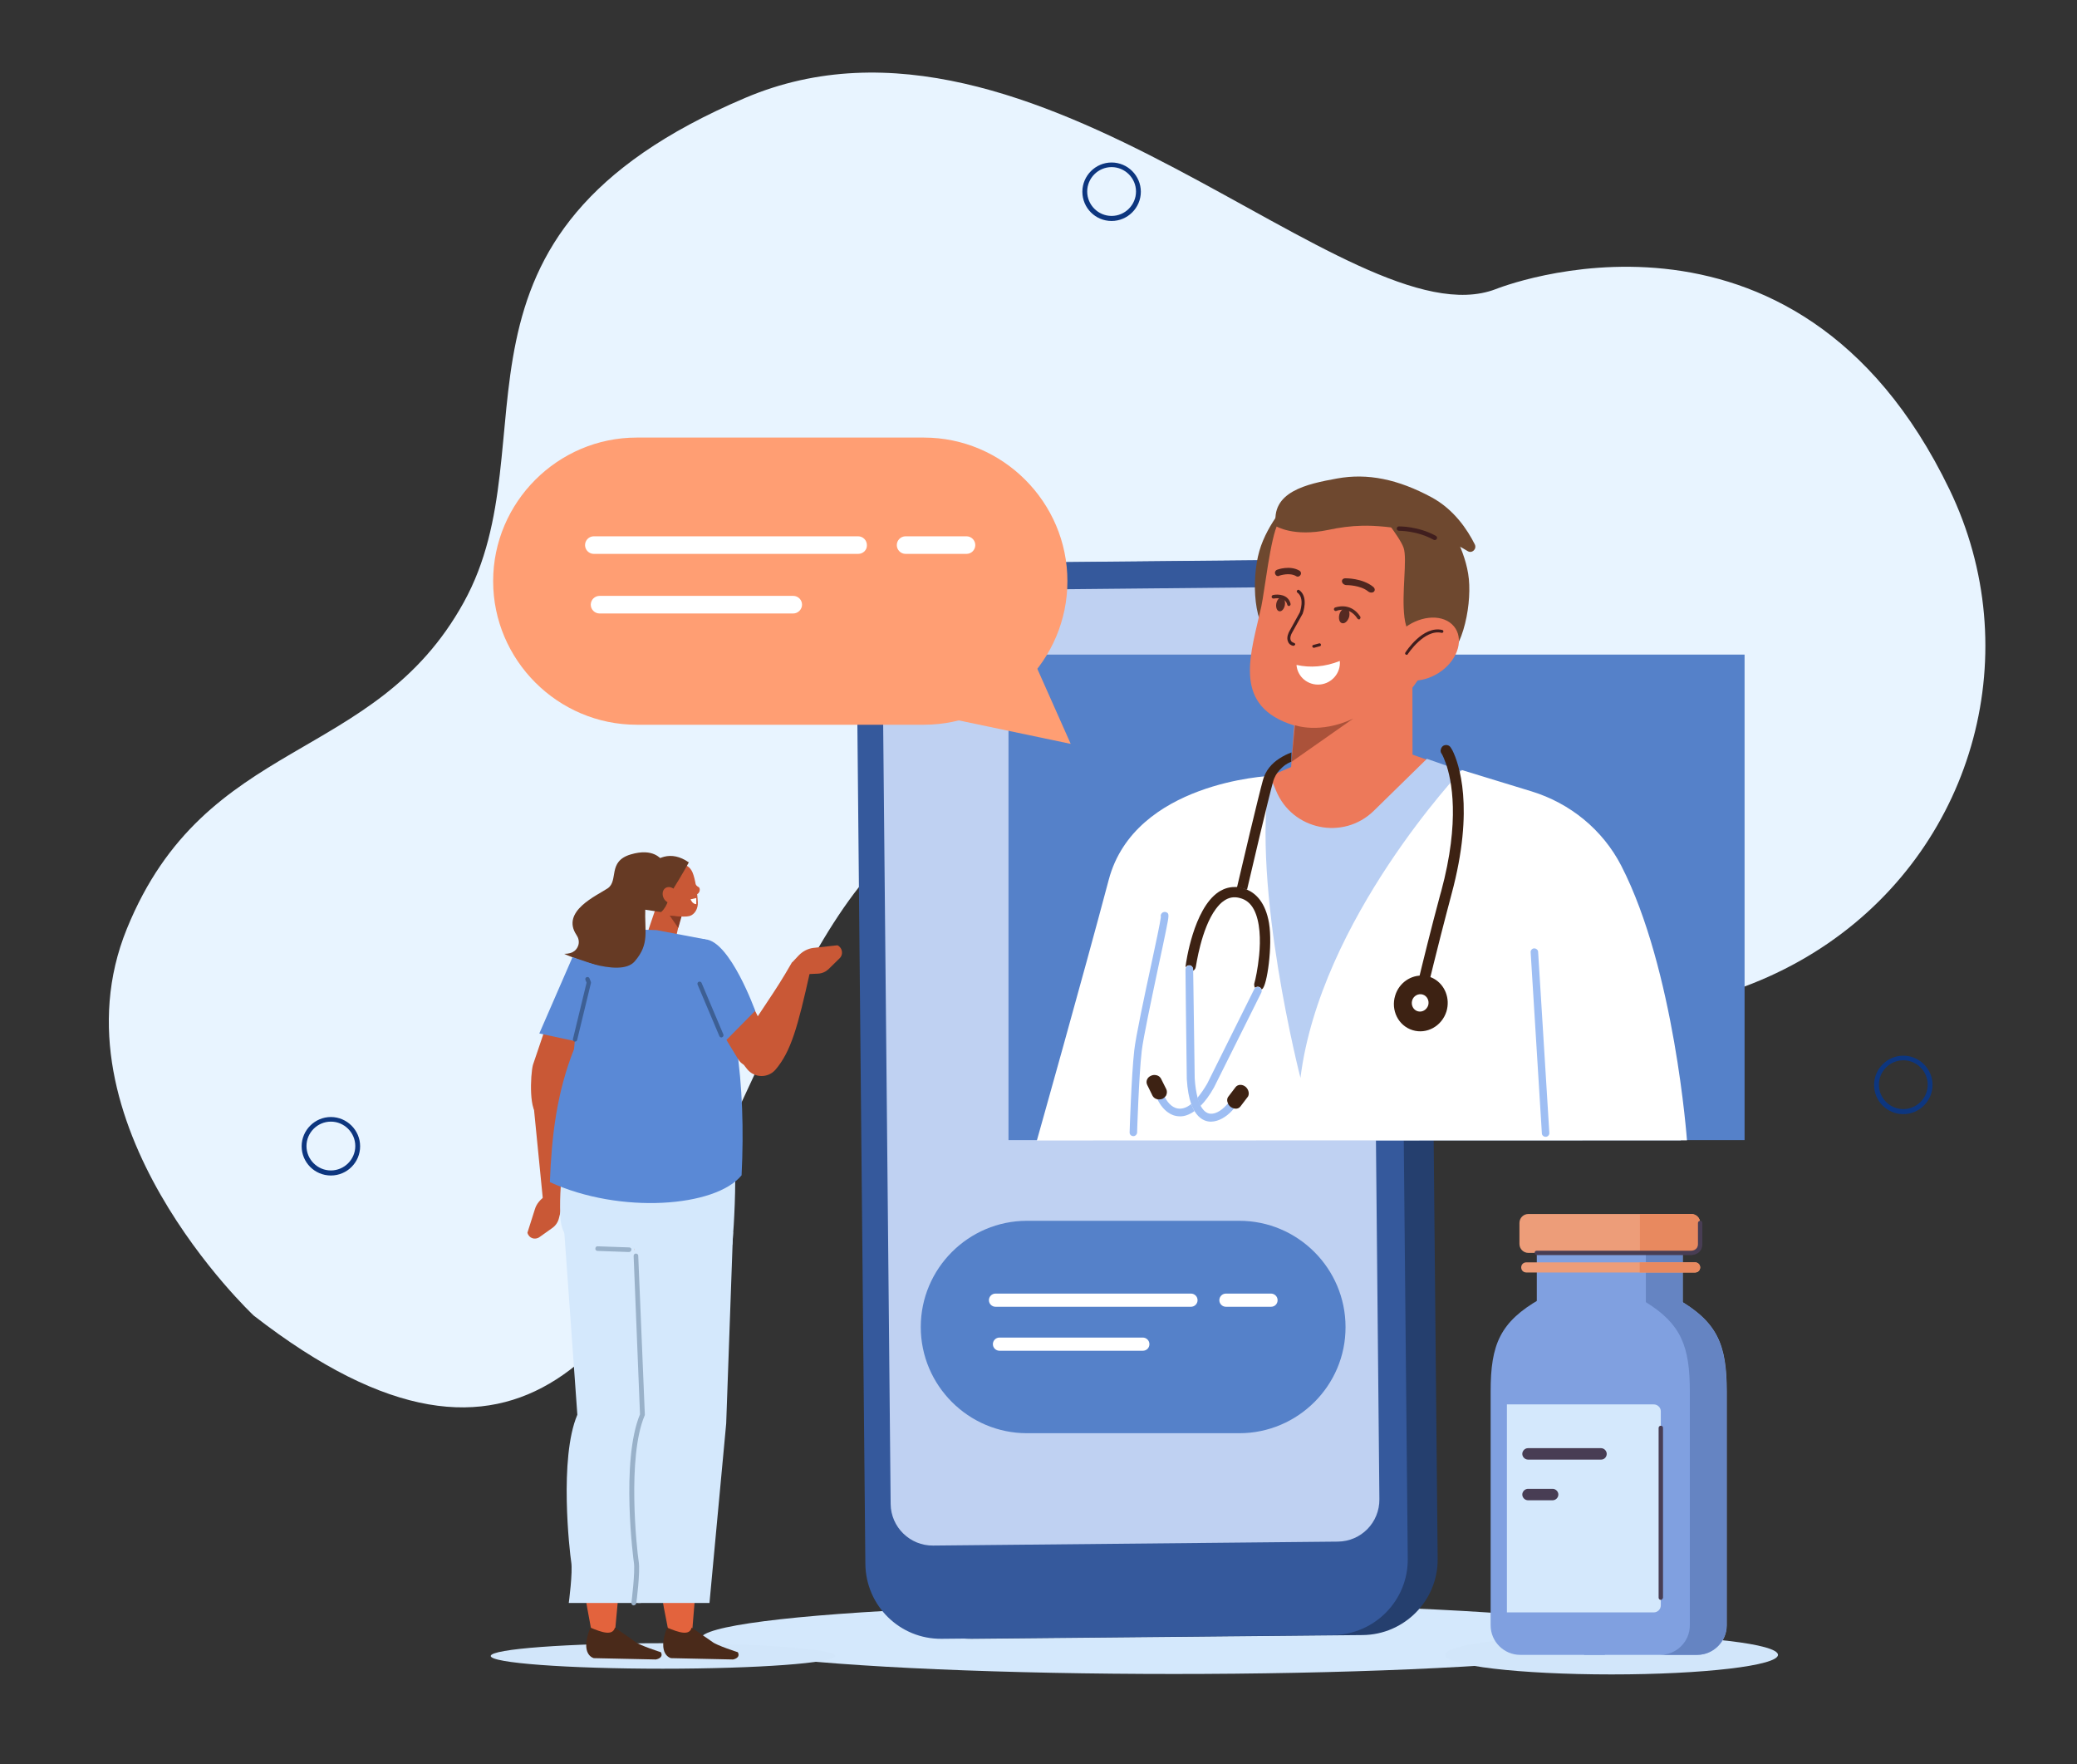 <?xml version="1.0" encoding="UTF-8"?>
<!-- Generator: Adobe Illustrator 27.7.0, SVG Export Plug-In . SVG Version: 6.00 Build 0)  -->
<svg xmlns="http://www.w3.org/2000/svg" xmlns:xlink="http://www.w3.org/1999/xlink" version="1.1" x="0px" y="0px" viewBox="0 0 944.7 802.3" style="enable-background:new 0 0 944.7 802.3;" xml:space="preserve">
<rect x="0" y="0" width="944.7" height="802.3" fill="#333333" stroke="none"/>
<style type="text/css">
	.st0{fill:#E8F4FF;}
	.st1{fill:#0D367F;}
	.st2{fill:#D4E8FC;}
	.st3{fill:#253F6E;}
	.st4{fill:#35599C;}
	.st5{fill:#BFD1F2;}
	.st6{fill:#D2E6FA;}
	.st7{fill:#80A0E0;}
	.st8{fill:#6584C2;}
	.st9{fill:#483D54;}
	.st10{fill:#ED9D79;}
	.st11{fill:#E8895F;}
	.st12{fill:#C95836;}
	.st13{fill-rule:evenodd;clip-rule:evenodd;fill:#D2E6FA;}
	.st14{fill-rule:evenodd;clip-rule:evenodd;fill:#E3633D;}
	.st15{fill-rule:evenodd;clip-rule:evenodd;fill:#4A2A1A;}
	.st16{fill-rule:evenodd;clip-rule:evenodd;fill:#D4E8FC;}
	.st17{fill-rule:evenodd;clip-rule:evenodd;fill:#C95836;}
	.st18{fill-rule:evenodd;clip-rule:evenodd;fill:#873B24;}
	.st19{fill-rule:evenodd;clip-rule:evenodd;fill:#663A24;}
	.st20{fill-rule:evenodd;clip-rule:evenodd;fill:#5A89D6;}
	.st21{fill:#99B1C9;}
	.st22{fill:#3D5F94;}
	.st23{fill:#5581C9;}
	.st24{fill:#6E482F;}
	.st25{fill:#ED795A;}
	.st26{fill:#AB523A;}
	.st27{fill:#4F261F;}
	.st28{fill:#401E1E;}
	.st29{fill:#572A22;}
	.st30{fill:#FFFFFF;}
	.st31{fill:#B9CFF3;}
	.st32{fill:#9EBEF3;}
	.st33{fill:#3D2213;}
	.st34{fill:#FF9E73;}
</style>
<g id="background">
</g>
<g id="image">
	<g>
		<path class="st0" d="M115.4,598.3c0,0-93.6-87.7-57.7-175.9c35.9-88.2,112.4-74.6,153.2-148.4c40.8-73.7-20-166.7,128.1-229.5    c131.8-56,275.2,112.2,341.3,87c0,0,135.9-55.1,206.4,91.1s-93.5,348.9-372.4,165.7C311.2,254.9,361.5,789.4,115.4,598.3z"></path>
		<path class="st1" d="M505.6,100.5c-7.4,0-13.3-6-13.3-13.3s6-13.3,13.3-13.3s13.3,6,13.3,13.3S512.9,100.5,505.6,100.5z M505.6,76    c-6.1,0-11.1,5-11.1,11.1s5,11.1,11.1,11.1s11.1-5,11.1-11.1S511.7,76,505.6,76z"></path>
		<path class="st1" d="M865.7,506.7c-7.4,0-13.3-6-13.3-13.3s6-13.3,13.3-13.3s13.3,6,13.3,13.3S873,506.7,865.7,506.7z     M865.7,482.2c-6.1,0-11.1,5-11.1,11.1s5,11.1,11.1,11.1s11.1-5,11.1-11.1S871.8,482.2,865.7,482.2z"></path>
		<path class="st1" d="M150.5,534.6c-7.4,0-13.3-6-13.3-13.3s6-13.3,13.3-13.3s13.3,6,13.3,13.3S157.9,534.6,150.5,534.6z     M150.5,510.1c-6.1,0-11.1,5-11.1,11.1s5,11.1,11.1,11.1s11.1-5,11.1-11.1S156.6,510.1,150.5,510.1z"></path>
		<ellipse class="st2" cx="533.9" cy="745.3" rx="215.2" ry="16"></ellipse>
		<path class="st3" d="M441.9,745.3l177.9-1.7c19-0.2,34.3-15.7,34.1-34.7l-4-420.3c-0.2-19-15.7-34.3-34.7-34.1l-177.9,1.7    c-19,0.2-34.3,15.7-34.1,34.7l4,420.3C407.4,730.3,422.9,745.5,441.9,745.3z"></path>
		<path class="st4" d="M428.3,745.3l177.9-1.7c19-0.2,34.3-15.7,34.1-34.7l-4-420.3c-0.2-19-15.7-34.3-34.7-34.1l-177.9,1.7    c-19,0.2-34.3,15.7-34.1,34.7l4,420.3C393.8,730.3,409.3,745.5,428.3,745.3z"></path>
		<path class="st5" d="M424.4,702.9l184.1-1.8c10.6-0.1,19-8.7,18.9-19.3l-3.8-396.1c-0.1-10.6-8.7-19-19.3-18.9l-184.1,1.8    c-10.6,0.1-19,8.7-18.9,19.3l3.8,396.1C405.2,694.5,413.9,703,424.4,702.9z"></path>
		<g>
			<ellipse class="st6" cx="733" cy="752.6" rx="75.7" ry="8.9"></ellipse>
			<path class="st7" d="M730,584.7h-27.5l-1.9,6c-18.4,10.5-22.6,20.8-22.6,42.1v106.4c0,7.4,6.1,13.4,13.4,13.4H730V584.7z"></path>
			<path class="st7" d="M715.9,584.7h45l1.9,6c18.4,10.5,22.6,20.8,22.6,42.1v106.4c0,7.4-6.1,13.4-13.4,13.4h-51.5L715.9,584.7z"></path>
			<rect x="699" y="563.9" class="st7" width="66.4" height="29.6"></rect>
			<path class="st8" d="M765.3,592.2v-28.3h-16.7v28.3c16.2,10,20,20.3,20,40.6v106.4c0,7.4-6.1,13.4-13.4,13.4h-34.8l0,0h51.5     c7.4,0,13.4-6.1,13.4-13.4V632.8C785.3,612.5,781.5,602.2,765.3,592.2z"></path>
			<path class="st2" d="M752.2,638.7h-66.8v94.6h66.8c1.7,0,3.2-1.4,3.2-3.2v-88.3C755.4,640.1,753.9,638.7,752.2,638.7z"></path>
			<path class="st9" d="M728.3,663.8H695c-1.4,0-2.6-1.2-2.6-2.6s1.2-2.6,2.6-2.6h33.2c1.4,0,2.6,1.2,2.6,2.6     S729.7,663.8,728.3,663.8z"></path>
			<path class="st9" d="M706.2,682.3H695c-1.4,0-2.6-1.2-2.6-2.6s1.2-2.6,2.6-2.6h11.2c1.4,0,2.6,1.2,2.6,2.6     S707.6,682.3,706.2,682.3z"></path>
			<path class="st10" d="M769.2,569.8h-74c-2.3,0-4.1-1.8-4.1-4.1l0-9.5c0-2.3,1.8-4.1,4.1-4.1h74c2.3,0,4.1,1.8,4.1,4.1v9.5     C773.3,568,771.5,569.8,769.2,569.8z"></path>
			<path class="st10" d="M771,578.7h-76.8c-1.3,0-2.3-1-2.3-2.3l0,0c0-1.3,1-2.3,2.3-2.3H771c1.3,0,2.3,1,2.3,2.3l0,0     C773.3,577.7,772.3,578.7,771,578.7z"></path>
			<path class="st11" d="M769.2,552.1h-23.3v17.7h23.3c2.3,0,4.1-1.8,4.1-4.1v-9.5C773.3,553.9,771.5,552.1,769.2,552.1z"></path>
			<path class="st11" d="M771,574.1h-25.2v4.6H771c1.3,0,2.3-1,2.3-2.3C773.3,575.2,772.3,574.1,771,574.1z"></path>
			<path class="st9" d="M765.3,570.8H699c-0.5,0-1-0.4-1-1s0.4-1,1-1h70.2c0.3,0,3.1-0.1,3.1-3.1v-9.5c0-0.5,0.4-1,1-1s1,0.4,1,1     v9.5c0,4-3.3,5.1-5.1,5.1H765.3z"></path>
			<path class="st9" d="M755.4,727.6c-0.5,0-1-0.4-1-1v-77.2c0-0.5,0.4-1,1-1s1,0.4,1,1v77.2C756.3,727.1,755.9,727.6,755.4,727.6z"></path>
		</g>
		<g>
			<g>
				<path class="st12" d="M338.8,471.6c9-15,12.7-18.7,21.4-33.9l8.2,4.4c-5.6,25.2-8.7,36.2-15.7,44.4c-3.4,3.9-9.5,3.8-12.8-0.2      C332.9,478,337.7,474.8,338.8,471.6z"></path>
				<path class="st12" d="M363.3,443.2l8.8-0.4c1.8-0.1,3.4-0.8,4.7-2l5.1-5c1.8-1.7,1.3-4.8-1-5.9l0,0l-11,1.2      c-2.4,0.3-4.8,1.5-6.7,3.5l-3.1,3.3L363.3,443.2z"></path>
				<path class="st13" d="M379.9,753.1c-0.1,3.2-35.2,5.8-78.5,5.8s-78.3-2.6-78.2-5.8c0.1-3.2,35.2-5.8,78.5-5.8      C344.9,747.3,379.9,749.9,379.9,753.1z"></path>
				<path class="st14" d="M269.3,742.9c0,0-15.2-70.9-3.3-98.9l-4.4-72.9l35.8-20.2l-17.8,192.6L269.3,742.9z"></path>
				<path class="st15" d="M279.7,740.2l9.3,6.5c1.9,1.6,11.6,4.7,11.6,4.7l0,0c1.1,2-0.7,3-2.3,3.3l-28.2-0.6c0,0-6.6-1.4-1.6-13.9      C273.8,742.4,278.6,744.1,279.7,740.2z"></path>
				<path class="st16" d="M301.7,566l-3.5,81.4l-6.7,81.6h-32.8c0,0,1.9-14.2,1.1-18.7c-0.7-4.5-5.6-47.2,2.8-66.9l-6.3-88.1      L301.7,566z"></path>
				<path class="st14" d="M304.3,742.9c0,0-15.9-70.9-4.2-98.9l-14.6-96.2l45.1,3.1l-15.9,192.6L304.3,742.9z"></path>
				<path class="st17" d="M259.3,486.4c-8.6,0.3-15.7,5.4-16.7,15.3l4.8,48.5l9-4.9l2.3-36.7L259.3,486.4z"></path>
				<path class="st12" d="M256.4,545.4l-2.2,8.7c-0.4,1.7-1.5,3.3-2.9,4.3l-5.9,4.2c-2.1,1.5-4.9,0.5-5.5-2l0,0l3.4-10.7      c0.7-2.4,2.5-4.5,4.8-6l3.9-2.5L256.4,545.4z"></path>
				<path class="st17" d="M310.7,412c0,0-2,8.7-3.6,16c-0.4,1.9-1.9,3.5-3.7,4.1c-1.9,0.6-3.9,0.1-5.3-1.2c-0.5-0.4-0.9-0.9-1.3-1.3      c-1.9-1.8-2.6-4.7-1.7-7.2c2.2-6.6,6.3-18.6,6.3-18.6L310.7,412L310.7,412z"></path>
				<polygon class="st18" points="310,416.8 308.5,422 304.6,416.4     "></polygon>
				<path class="st17" d="M297,401.5c-0.6-2.5,0.9-5.1,3.5-5.8c2.7-0.7,6.1-1.6,8.8-2.3c2.5-0.7,4.7,1,5.7,3.4      c1.2,2.8,2.2,9.1,2.4,13.7c0.1,2.6-1.3,5.4-3.8,6.1c-2.7,0.7-11.4,0.2-13.3-4.4C298.7,408.6,297.9,405.2,297,401.5L297,401.5z"></path>
				<path class="st19" d="M288.6,413c0,0,1.3-13.4,4.9-17.5c4.8-5.6,11.6-9,19.8-3.3c0,0-2.9,5.4-7.6,12.9c-1.8,2.9-1.6,6.6-5,9.7      L288.6,413z"></path>
				<path class="st17" d="M302.1,408.9c1.2,1.8,3.3,2.4,4.8,1.4c1.5-1,1.7-3.3,0.5-5c-1.2-1.8-3.3-2.4-4.8-1.4      C301.2,404.9,301,407.1,302.1,408.9z"></path>
				<path class="st17" d="M277.1,426.8c0,0-16.1,66.6-24.2,66.5l-7.7,13.5c-4.7,0-4-17.9-2.8-22.5l10.8-31.9l2.6-5.8      c3.4-8.2,5.3-11.3,13.1-15.5L277.1,426.8z"></path>
				<path class="st16" d="M267.1,500.2l61.2,4.7c9.9,3.7,4.8,61.1,4.8,61.1l-40.3,1.9c-19.2-0.3-37.6,3.9-38-15.6      C253.8,516.6,267.1,500.2,267.1,500.2z"></path>
				<path class="st20" d="M320.8,427.2l-22.2-4.2l-6.2-0.2l-16.5,4.4c-8.2,3.3-14.1,9-11.8,17.5l-3,32.4      c-7.9,19.8-10.2,39.7-11,60.5c32,14.7,75.4,11.4,87.2-3.1C339.4,492.9,334.5,455.2,320.8,427.2z"></path>
				<path class="st19" d="M263.1,429.7c0.4-1.6,0-3.2-0.9-4.5c-7.2-10.8,9.3-17.9,14.2-21.2c5.1-3.5-0.2-12.2,10.4-15.4      c10.7-3.2,13.8,2.4,14.3,2.3c0.7-0.2-1.8,10.1-1.8,10.1s-5.3,1.5-5.8,12.1c-0.4,10.5,2.1,16.1-4.8,24.1      c-6.9,8.1-32.1-3.4-32.1-3.4C261,433.8,262.5,431.7,263.1,429.7z"></path>
				<path class="st15" d="M314.6,740.2l9.4,6.5c1.9,1.6,11.6,4.7,11.6,4.7l0,0c1.1,2-0.7,3-2.2,3.3l-28.2-0.6c0,0-6.6-1.4-1.8-13.9      C308.7,742.4,313.6,744.1,314.6,740.2z"></path>
				<path class="st21" d="M286.1,569.4C286.1,569.4,286.1,569.4,286.1,569.4l-14.3-0.5c-0.6,0-1.1-0.5-1-1.1c0-0.6,0.5-1.1,1.1-1      l14.3,0.5c0.6,0,1.1,0.5,1,1.1C287.1,568.9,286.7,569.4,286.1,569.4z"></path>
				<path class="st16" d="M333.4,560.4l-3.1,87l-7.6,81.6H290c0,0,2-14.2,1.3-18.7c-0.7-4.5-5.1-47.2,3.5-66.9l-6.7-80.1      L333.4,560.4z"></path>
				<path class="st17" d="M316.1,435c1-6,9-7.7,12.1-2.5c10.4,17.3,25.4,44,21.5,47.8l-2.6,2.6c-3.3,3.4-8.9,2.8-11.3-1.1l-18-29.6      l0,0c-2.3-3.7-3.2-8.1-2.5-12.4L316.1,435z"></path>
				<path class="st21" d="M288.2,730.1c0,0-0.1,0-0.1,0c-0.6-0.1-1-0.6-0.9-1.2c0-0.1,1.8-14.1,1.1-18.4c-0.1-0.4-6.1-45.9,2.8-67.3      l-2.9-72c0-0.6,0.4-1.1,1-1.1c0.6,0,1.1,0.4,1.1,1l3,72.2c0,0.2,0,0.3-0.1,0.5c-8,18.8-3.6,60.6-2.7,66.3c0.8,4.6-1,18.4-1.1,19      C289.2,729.7,288.8,730.1,288.2,730.1z"></path>
			</g>
			<polygon class="st20" points="260.4,435.3 245.3,470 270.8,475.5 272.5,439.4    "></polygon>
			<path class="st20" d="M309.6,438.3l18.3,37.2l15.6-15.8c0,0-11.4-31.7-22.7-32.5C309.5,426.4,309.6,438.3,309.6,438.3z"></path>
			<path class="st22" d="M261.5,473.7c-0.1,0-0.2,0-0.2,0c-0.5-0.1-0.9-0.7-0.7-1.2l6.2-25.6l-0.5-1.2c-0.2-0.5,0-1.1,0.5-1.3     c0.5-0.2,1.1,0,1.3,0.5l0.6,1.5c0.1,0.2,0.1,0.4,0.1,0.6l-6.3,26C262.4,473.4,262,473.7,261.5,473.7z"></path>
			<path class="st22" d="M328.1,471.8c-0.4,0-0.7-0.2-0.9-0.6l-9.9-23.4c-0.2-0.5,0-1.1,0.5-1.3c0.5-0.2,1.1,0,1.3,0.5l9.9,23.4     c0.2,0.5,0,1.1-0.5,1.3C328.4,471.8,328.2,471.8,328.1,471.8z"></path>
		</g>
		<g>
			<rect x="458.7" y="297.7" class="st23" width="334.8" height="220.8"></rect>
			<g>
				<g>
					<path class="st24" d="M590.2,279.5c0,0,5,3.9,8.3-6.7c3.3-10.6,3.4-26.5,6-31.1c2.6-4.7,15.1-15.2,15.1-15.2l-32.7,0.5       c0,0-10.4,10.7-14.1,23.6c-3.7,12.9-2.8,35.3,6.5,40C588.5,295.3,590.2,279.5,590.2,279.5z"></path>
					<path class="st25" d="M623,378.5l-37.6-4.8l6-80.6l51,6.6l0.1,65.5C642.4,374.3,630.4,379.6,623,378.5z"></path>
					<path class="st25" d="M649.8,301.2c-16.4,30.9-41,36.1-63.6,27.9c-25.9-9.4-17-32.6-12.5-53.3c1.4-6.4,4.2-31.7,7.6-37.7       c14.2-25.4,39.5-17.5,60.5-5.8C662.7,244,663.4,275.5,649.8,301.2z"></path>
					<path class="st26" d="M615.5,326.8l-28.1,19.7l1.6-16.7C588.9,329.8,600.3,334,615.5,326.8z"></path>
					<path class="st27" d="M611.8,266c-0.7-0.2-1.3-0.8-1.4-1.4c-0.2-0.9,0.5-1.6,1.5-1.6c0.3,0,7.8-0.1,12.7,3.9       c0.8,0.7,0.9,1.6,0.3,2.2c-0.7,0.6-1.9,0.5-2.7-0.2c-3.5-2.8-9.5-2.8-9.6-2.8C612.3,266.1,612,266.1,611.8,266z"></path>
					<path class="st27" d="M581.3,262c-0.6,0-1.1-0.4-1.3-1c-0.3-0.8,0.1-1.6,0.9-1.9c0.2-0.1,5.8-2.1,10.1,0.4c0.7,0.4,1,1.3,0.5,2       c-0.4,0.7-1.3,1-2,0.5c-3.1-1.8-7.5-0.2-7.6-0.2C581.7,262,581.5,262,581.3,262z"></path>
					<path class="st28" d="M588.3,293.7c-0.1,0-0.1,0-0.2,0c-1.2-0.3-2-1-2.3-2c-0.8-1.9,0.4-4.1,0.6-4.5l4.8-8.7l0,0       c0,0,2.4-6.5-1.1-9c-0.3-0.2-0.4-0.7-0.1-1c0.2-0.3,0.7-0.4,1-0.1c4.3,3.2,1.6,10.4,1.5,10.7l-4.9,8.8c-0.4,0.7-1,2.2-0.5,3.3       c0.2,0.6,0.7,0.9,1.5,1.2c0.4,0.1,0.6,0.5,0.5,0.8C588.8,293.5,588.6,293.7,588.3,293.7z"></path>
					<path class="st28" d="M597.6,294.6c-0.3,0-0.6-0.2-0.7-0.5c-0.1-0.4,0.1-0.7,0.5-0.8l2.6-0.7c0.4-0.1,0.7,0.1,0.8,0.5       c0.1,0.4-0.1,0.7-0.5,0.8l-2.6,0.7C597.7,294.6,597.6,294.6,597.6,294.6z"></path>
					<path class="st24" d="M619.6,239.1c11.2-0.3,34.2,2.8,47.9,11.5c2,1.3,4.3-0.9,3.3-3c-3.4-6.8-9.5-15.9-19.6-21.4       c-15.4-8.3-29.2-11.1-43-8.6s-30.5,6-27.8,21.7c0,0,7.9,5,23.7,1.7C609.2,239.9,614.4,239.2,619.6,239.1z"></path>
					<path class="st24" d="M645.8,288.9c0,0-5.6,3-7-8.1c-1.4-11,1.4-26.6-0.4-31.7c-1.7-5-12.1-17.6-12.1-17.6l32.1,6.2       c0,0,8.4,12.4,9.7,25.7c1.3,13.4-3.5,35.3-13.5,38.2S645.8,288.9,645.8,288.9z"></path>
					<path class="st25" d="M657.1,304c-7.2,6.2-17.3,7.4-22.6,2.5c-5.3-4.8-3.8-13.8,3.3-20.1c7.2-6.2,17.3-7.4,22.6-2.5       C665.7,288.8,664.2,297.8,657.1,304z"></path>
					<path class="st28" d="M639.8,297.8c-0.1,0-0.3,0-0.4-0.1c-0.3-0.2-0.4-0.6-0.2-0.9c0.3-0.5,8-12.4,16.8-10.3       c0.4,0.1,0.6,0.5,0.5,0.8c-0.1,0.4-0.5,0.6-0.8,0.5c-7.9-1.8-15.3,9.6-15.4,9.7C640.3,297.7,640,297.8,639.8,297.8z"></path>
					<path class="st28" d="M652.6,245.6c-0.2,0-0.3,0-0.5-0.1c-7.5-4.2-15.7-4.1-15.8-4.1c0,0,0,0,0,0c-0.5,0-1-0.4-1-1       c0-0.6,0.4-1,1-1c0.4,0,8.8-0.1,16.8,4.3c0.5,0.3,0.7,0.9,0.4,1.4C653.3,245.4,653,245.6,652.6,245.6z"></path>
					<path class="st29" d="M609.2,279.4c-0.5,1.9,0,3.7,1.2,4c1.2,0.4,2.6-0.9,3.2-2.7c0.5-1.9,0-3.7-1.2-4       C611.2,276.3,609.7,277.6,609.2,279.4z"></path>
					<path class="st29" d="M580.5,274.5c-0.3,1.8,0.3,3.3,1.4,3.5c1.1,0.2,2.2-1.1,2.5-2.8c0.3-1.8-0.3-3.3-1.4-3.5       C582,271.5,580.8,272.8,580.5,274.5z"></path>
					<path class="st27" d="M618.1,281.7c-0.3,0-0.5-0.1-0.7-0.4c-3.8-5.8-9.3-3.6-9.5-3.5c-0.4,0.2-0.9,0-1.1-0.4       c-0.2-0.4,0-0.9,0.4-1.1c0.1,0,7-2.8,11.5,4.1c0.2,0.4,0.1,0.9-0.2,1.1C618.5,281.7,618.3,281.7,618.1,281.7z"></path>
					<path class="st27" d="M586.3,275.6c-0.4,0-0.7-0.2-0.8-0.6c-0.9-3.8-5.9-2.8-6.1-2.8c-0.4,0.1-0.9-0.2-1-0.6       c-0.1-0.4,0.2-0.9,0.6-1c2.3-0.5,7-0.3,8,4c0.1,0.4-0.2,0.9-0.6,1C586.4,275.6,586.3,275.6,586.3,275.6z"></path>
					<path class="st30" d="M600.4,311.3L600.4,311.3c5.4-0.5,9.5-5.3,9-10.7c-6.8,2.7-13.4,3.2-19.7,1.8       C590.1,307.8,594.9,311.8,600.4,311.3z"></path>
				</g>
				<path class="st25" d="M516.3,512.9l208-70.3c44.3-60.1-45.9-86.4-83.8-100.1l-42.2,1.5l-28.7,12.5c-50.5,20-54.1,42.4-63.4,92.1      L516.3,512.9z"></path>
				<path class="st31" d="M518.1,437.5c3.7-22.6-8.6-45.4-8.6-45.4s6.2-31.8,68.1-39.2l2.8,6.7c7.4,17.9,30.5,22.7,44.4,9.2      l24.2-23.7c0,0,28.5,9.8,57.3,20.9c46.6,17.9,58.2,152.6,58.2,152.6l-256.6,0c-2.2-5.3-3.4-11.9-3.9-16.1      C501.3,483.1,513.8,463.6,518.1,437.5z"></path>
				<path class="st30" d="M577.5,352.9c0,0-61.4,2.7-73.2,47.2c-11.8,44.5-32.7,118.6-32.7,118.6l295.7-0.1c0,0-5.6-77.7-29.9-124.9      c-8.4-16.3-23.2-28.4-40.8-33.8l-31.7-9.7c0,0-64.4,67.9-73.4,140C591.5,490.2,569.1,403.3,577.5,352.9z"></path>
				<path class="st32" d="M515.5,516.7C515.4,516.7,515.4,516.7,515.5,516.7c-1,0-1.8-0.8-1.7-1.8c0-0.3,0.8-25.8,2.1-37.2      c0.7-6.3,4.6-24.6,7.8-39.4c2-9.2,4-18.7,4.3-21.2c-0.1-0.4-0.1-0.9,0.1-1.3c0.5-1,1.5-1.2,2.2-1c1.6,0.6,1.5,1.2,0,8.6      c-0.8,4-2,9.6-3.3,15.6c-3.1,14.7-7,32.9-7.7,39c-1.3,11.3-2.1,36.7-2.1,37C517.2,515.9,516.4,516.7,515.5,516.7z"></path>
				<path class="st32" d="M703,517c-0.9,0-1.7-0.7-1.7-1.6l-5.1-82.3c-0.1-0.9,0.7-1.8,1.6-1.8c0.9,0,1.8,0.7,1.8,1.6l5.1,82.3      c0.1,0.9-0.7,1.8-1.6,1.8C703.1,517,703.1,517,703,517z"></path>
				<g>
					<path class="st33" d="M587.3,346.4c-2.3,1-3.5,1.9-5.2,3.7c-1.4,1.5-2.5,3.3-3.1,5.6c-2,7.1-10,41.1-11.8,48.9       c-0.7-0.2-1.4-0.4-2.1-0.6c-0.8-0.2-1.7-0.3-2.5-0.3c1.9-8.3,9.8-41.6,11.8-48.8c1.2-4.5,4-7.7,7.6-10c1.7-1.1,3.5-2,5.4-2.7       L587.3,346.4z"></path>
					<path class="st33" d="M567.2,404.6c4,1.7,8.4,5.8,10,15.2c1.7,10.3-0.9,28.6-3.1,30c-0.1,0.1-0.2,0.1-0.3,0.2       c-0.1-0.4-0.4-0.8-0.9-1.1c-0.7-0.3-1.5-0.2-2,0.3c0,0,0,0-0.1-0.1c-0.1-0.1-0.2-0.3-0.2-0.4c-0.2-0.6-0.2-1.2,0-1.8       c0.4-1.3,1.5-6.3,2.1-12.4c0.7-7,0.5-15.4-2.4-20.9c-1.5-2.8-3.6-4.5-6.4-5.2c-2.6-0.7-4.9-0.3-7.1,1.2       c-1.4,0.9-2.6,2.2-3.8,3.8c-6.7,9-9,26.1-9.1,26.3c-0.1,0.8-0.6,1.5-1.3,1.8l0-0.8c0-1-0.8-1.8-1.8-1.7c0,0,0,0,0,0       c-0.7,0-1.2,0.4-1.5,0.9c-0.1-0.3-0.1-0.6,0-0.8c0.1-1,3.5-25.7,14.9-33.4c0.5-0.3,0.9-0.6,1.4-0.8c2.2-1.2,4.5-1.6,7-1.5       c0.8,0.1,1.6,0.2,2.5,0.4C565.8,404.1,566.5,404.3,567.2,404.6z"></path>
					<path class="st32" d="M534.5,503.8c2.3,0.9,4.8,0.3,7.3-1.7c0.5,1.3,1,2.3,1.5,3.2c-2.5,1.8-4.7,2.4-6.5,2.4       c-1.4,0-2.7-0.3-3.6-0.7c-2.6-1.1-4.7-3.3-6.2-6c-0.6-1-1-2.1-1.4-3.2c0.6,0.1,1.3,0.1,2.1-0.1h0c0.5-0.2,1-0.4,1.3-0.7       C530,500,532,502.8,534.5,503.8z"></path>
					<path class="st32" d="M549.1,492.8l21.4-43c0.1-0.2,0.2-0.4,0.4-0.5c0.5-0.5,1.3-0.6,2-0.3c0.4,0.2,0.8,0.6,0.9,1.1       c0.1,0.4,0.1,0.9-0.1,1.3l-21.5,43.1c-2.1,3.8-4.2,6.5-6.2,8.5c-0.5-1-1-2.2-1.4-3.7C546.1,497.5,547.6,495.4,549.1,492.8z"></path>
					<path class="st32" d="M540.9,439.1C540.9,439.1,540.9,439.1,540.9,439.1c1,0,1.8,0.8,1.8,1.7l0,0.8l0.1,6.4l0.6,42.4       c0.2,3.4,0.7,6.4,1.3,8.8c0.4,1.4,0.9,2.6,1.4,3.7c1.2,2.2,2.7,3.5,4.5,3.6c2.7,0.2,5.7-2,8-4.8c0.2,0.5,0.5,0.9,0.9,1.3l0,0       c0.6,0.5,1.3,0.8,1.9,0.9c-0.3,0.4-0.7,0.8-1,1.2c-2.7,2.9-6.1,4.9-9.4,5c-0.2,0-0.4,0-0.6,0c-2.3-0.1-5-1.3-7.1-4.8       c-0.5-0.9-1.1-2-1.5-3.2c-1-2.8-1.7-6.5-2-11.4l-0.4-31.2l-0.2-18.5c0-0.3,0.1-0.6,0.2-0.9       C539.7,439.5,540.2,439.1,540.9,439.1z"></path>
					<path class="st33" d="M564.2,503.2c-0.6,0.8-1.5,1.1-2.5,1c-0.7-0.1-1.4-0.4-2.1-0.9l0,0c-0.4-0.4-0.8-0.8-1-1.3       c-0.6-1.2-0.6-2.5,0.2-3.4l3.2-4.2c1-1.3,3.1-1.4,4.6-0.1l0,0c1.1,1,1.6,2.5,1.3,3.7c-0.1,0.4-0.2,0.7-0.5,1L564.2,503.2z"></path>
					<path class="st33" d="M530.5,495.4c0.4,0.9,0.3,1.9-0.1,2.8c-0.4,0.6-0.9,1.1-1.6,1.5h0c-0.5,0.2-1,0.3-1.6,0.3       c-1.3,0-2.4-0.6-3-1.7l-2.4-4.9c-0.8-1.6,0-3.5,1.8-4.2l0,0c1.3-0.6,2.9-0.3,3.8,0.5c0.3,0.3,0.5,0.5,0.7,0.9L530.5,495.4z"></path>
				</g>
				<path class="st33" d="M650,444.2c-0.9-0.3-1.8-0.4-2.6-0.5c-5.6-0.4-11,3.2-12.8,9c-2.1,6.7,1.4,13.8,7.9,15.8      c6.4,2,13.3-1.8,15.4-8.5c1.8-5.9-0.7-12.1-5.7-14.9C651.5,444.7,650.8,444.4,650,444.2z M647.1,452.3c2,0.6,3.1,2.8,2.5,4.9      c-0.7,2.1-2.8,3.3-4.8,2.7c-2-0.6-3.1-2.8-2.5-4.9C642.9,452.9,645.1,451.7,647.1,452.3z"></path>
				<path class="st33" d="M657.5,346.8c0-0.1,0-0.1-0.1-0.2c-0.9-2.6-1.7-3.9-1.8-4c-0.2-0.3-0.3-0.5-0.3-0.8      c-0.1-0.2-0.1-0.5,0-0.7c0.1-0.7,0.4-1.4,1.1-1.9c1.2-0.7,2.7-0.4,3.4,0.7c0.1,0.1,0.2,0.4,0.5,0.8c0,0,0,0,0,0      c0.1,0.2,0.2,0.4,0.4,0.7c2.7,5.5,10.2,25.7-0.5,65.3c-1.5,5.7-3.2,12.1-4.8,18.4c-2.4,9.3-4.5,18.1-5.9,23.7      c-0.7-0.4-1.4-0.7-2.1-0.9c-0.9-0.3-1.8-0.4-2.6-0.5c2.1-8.8,6.3-25.8,10-39.5c0.2-0.9,0.5-1.7,0.7-2.5      C664.2,373.2,660.3,354.5,657.5,346.8z"></path>
			</g>
		</g>
		<g>
			<polygon class="st34" points="464,286.6 428.3,326 487,338.3    "></polygon>
			<path class="st34" d="M420.2,329.6H289.6c-35.9,0-65.3-29.4-65.3-65.3v0c0-35.9,29.4-65.3,65.3-65.3h130.6     c35.9,0,65.3,29.4,65.3,65.3v0C485.5,300.2,456.1,329.6,420.2,329.6z"></path>
			<path class="st30" d="M390.3,251.9H270.1c-2.2,0-4-1.8-4-4l0,0c0-2.2,1.8-4,4-4h120.2c2.2,0,4,1.8,4,4l0,0     C394.4,250.1,392.6,251.9,390.3,251.9z"></path>
			<path class="st30" d="M439.6,251.9h-27.7c-2.2,0-4-1.8-4-4l0,0c0-2.2,1.8-4,4-4h27.7c2.2,0,4,1.8,4,4l0,0     C443.6,250.1,441.8,251.9,439.6,251.9z"></path>
			<path class="st30" d="M360.8,279h-88.1c-2.2,0-4-1.8-4-4l0,0c0-2.2,1.8-4,4-4l88.1,0c2.2,0,4,1.8,4,4l0,0     C364.8,277.1,363,279,360.8,279z"></path>
		</g>
		<g>
			<path class="st23" d="M563.7,651.8h-96.6c-26.6,0-48.3-21.7-48.3-48.3v0c0-26.6,21.7-48.3,48.3-48.3h96.6     c26.6,0,48.3,21.7,48.3,48.3v0C612.1,630.1,590.3,651.8,563.7,651.8z"></path>
			<path class="st30" d="M541.7,594.3h-88.9c-1.6,0-3-1.3-3-3l0,0c0-1.6,1.3-3,3-3l88.9,0c1.6,0,3,1.3,3,3l0,0     C544.7,593,543.3,594.3,541.7,594.3z"></path>
			<path class="st30" d="M578.1,594.3h-20.5c-1.6,0-3-1.3-3-3l0,0c0-1.6,1.3-3,3-3h20.5c1.6,0,3,1.3,3,3l0,0     C581.1,593,579.8,594.3,578.1,594.3z"></path>
			<path class="st30" d="M519.8,614.3h-65.2c-1.6,0-3-1.3-3-3l0,0c0-1.6,1.3-3,3-3h65.2c1.6,0,3,1.3,3,3l0,0     C522.8,613,521.5,614.3,519.8,614.3z"></path>
		</g>
		<path class="st30" d="M316.7,408.4l-2.6,0.6c0,0,0.8,2.2,2.6,2.2L316.7,408.4z"></path>
		<path class="st12" d="M314.7,400.2c0,0,2.1,2.9,3,3.2c0.9,0.3,1,3.2-1.5,3.5C313.7,407.2,314.7,400.2,314.7,400.2z"></path>
	</g>
</g>
</svg>
